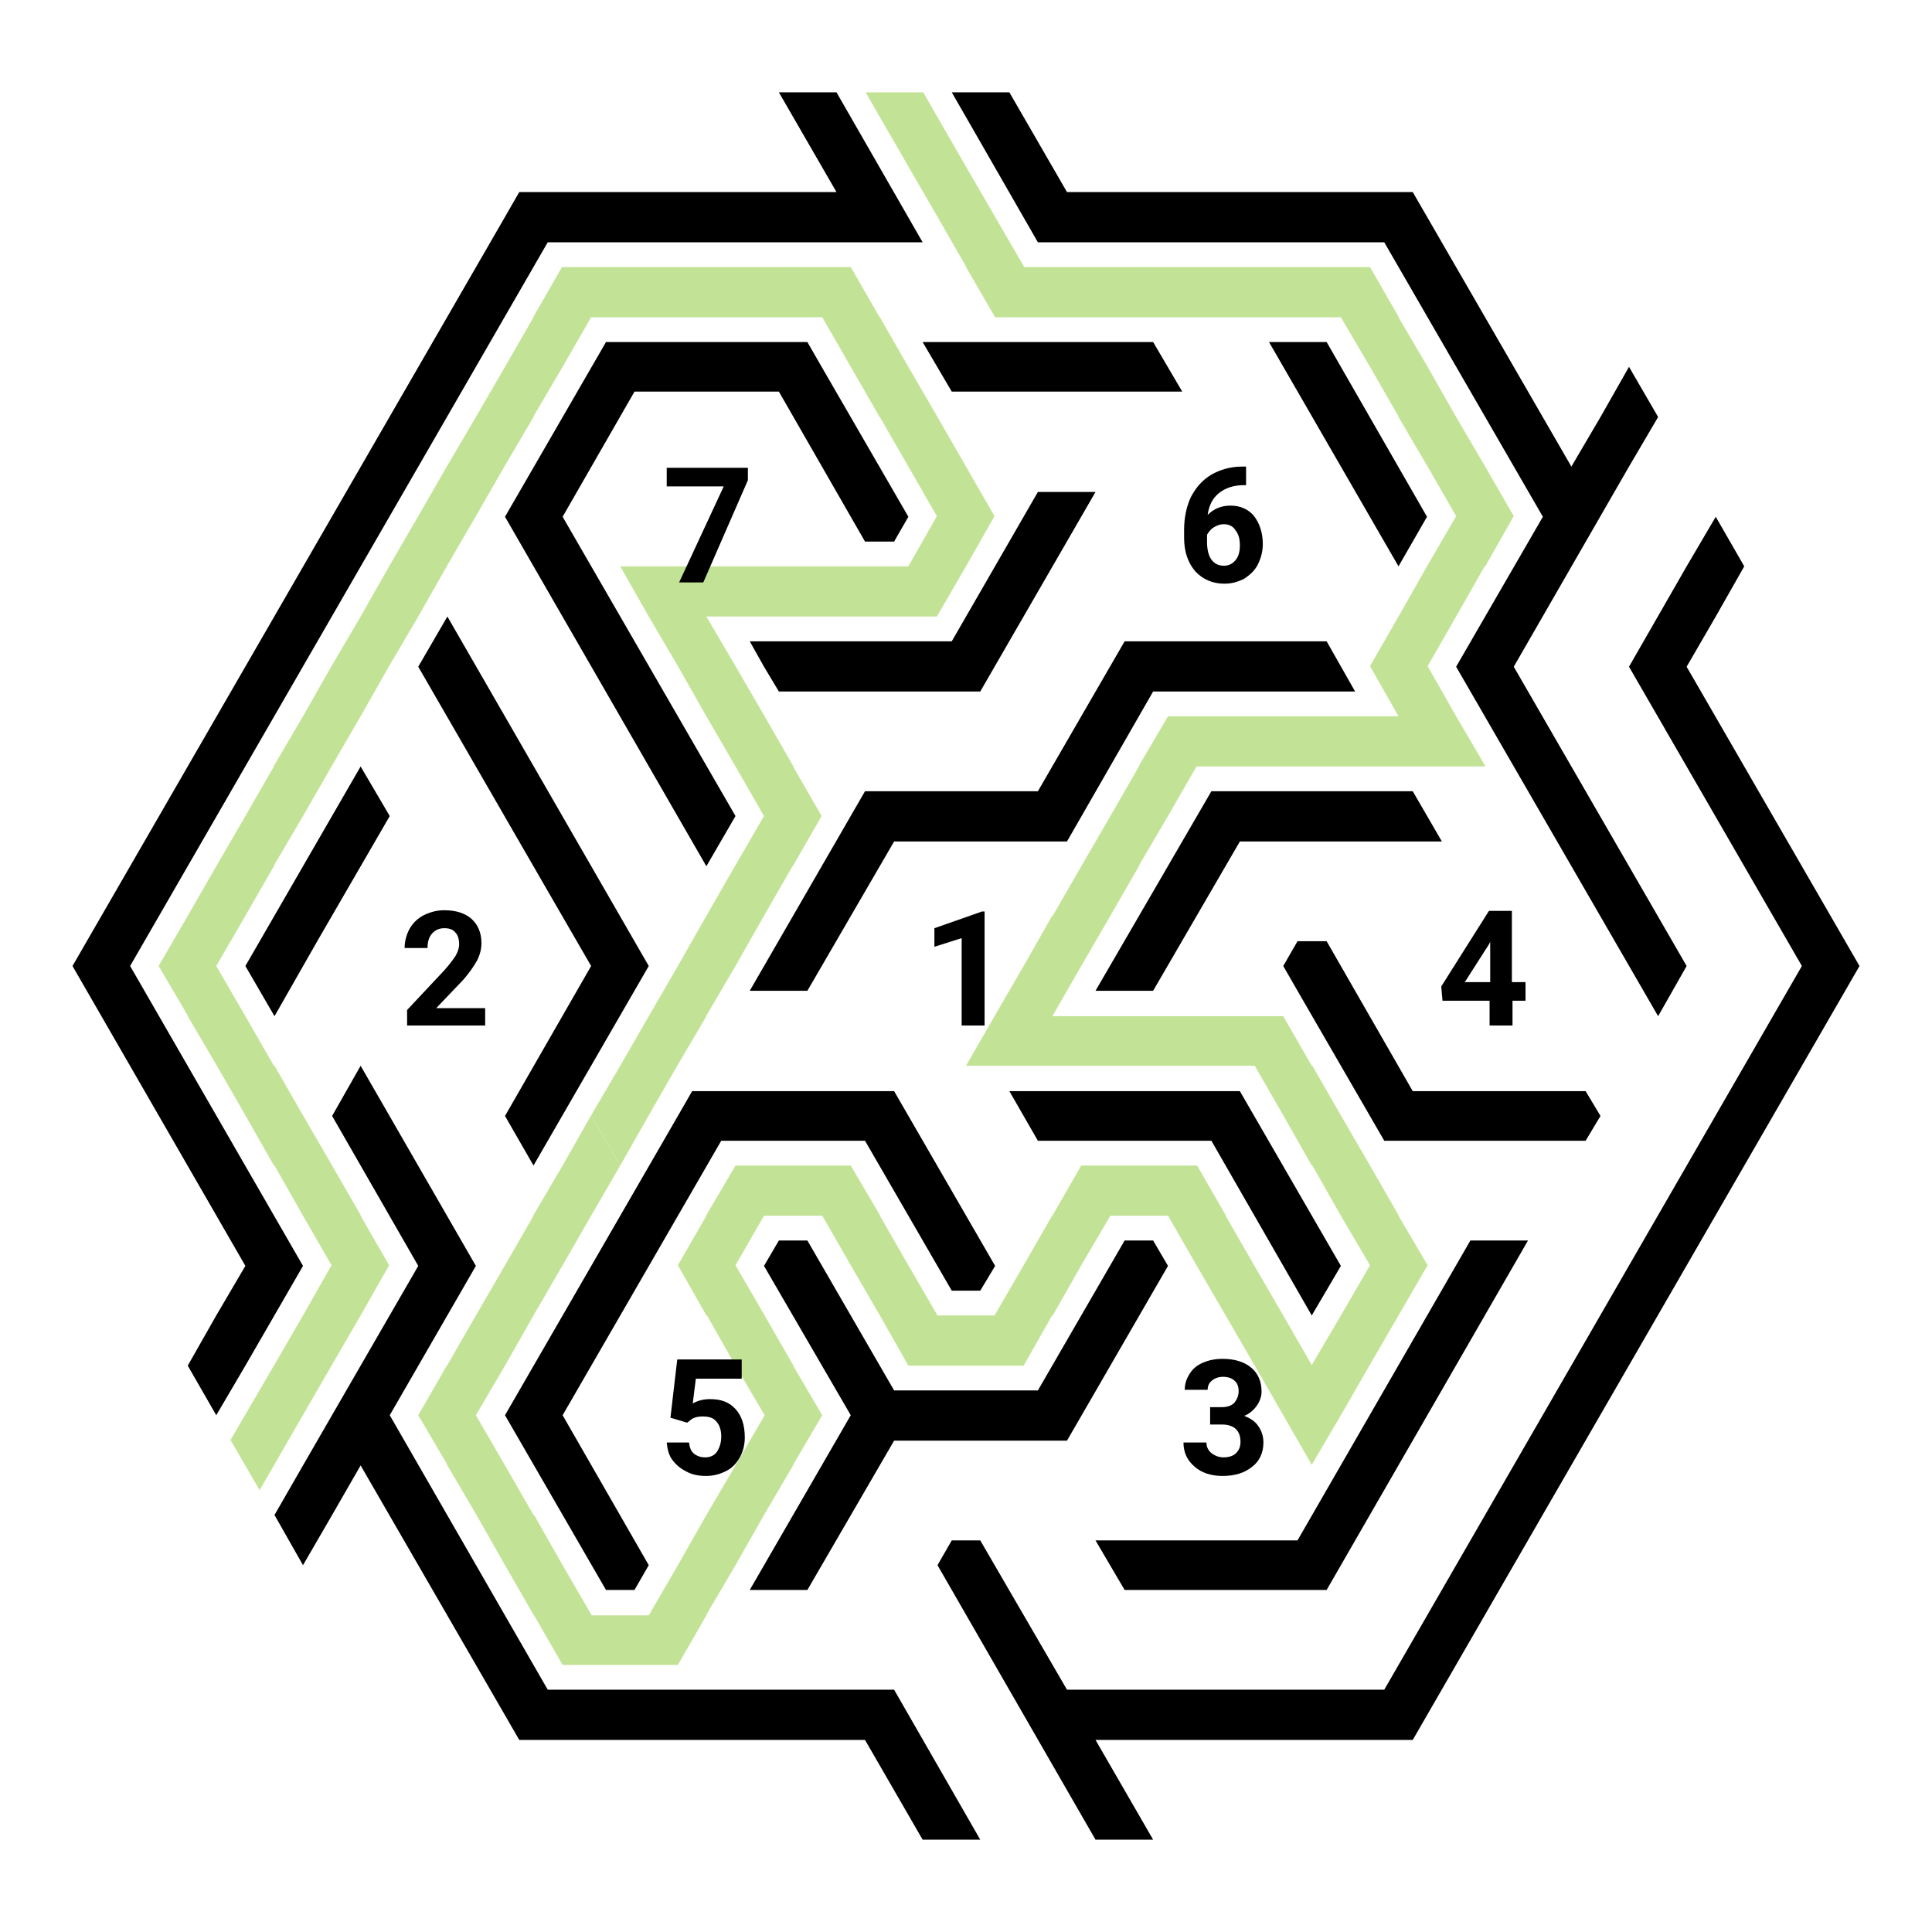 <?xml version="1.0" encoding="utf-8"?>
<!-- Generator: Adobe Illustrator 22.0.1, SVG Export Plug-In . SVG Version: 6.00 Build 0)  -->
<svg version="1.1" xmlns="http://www.w3.org/2000/svg" xmlns:xlink="http://www.w3.org/1999/xlink" x="0px" y="0px"
	 viewBox="0 0 311.8 311.8" style="enable-background:new 0 0 311.8 311.8;" xml:space="preserve">
<style type="text/css">
	.st0{fill:#C2E396;}
</style>
<g id="Ebene_2">
	<g>
		<polygon class="st0" points="239.6,91.4 239.7,91.4 239.7,91.4 244.3,83.3 239.7,75.3 239.7,75.3 235,67.3 230.4,59.2 225.7,51.2 
			225.7,51.1 221.1,43.1 211.8,43.1 211.7,43 211.7,43.1 202.4,43.1 193.2,43.1 183.9,43.1 183.8,43 183.8,43.1 174.5,43.1 
			165.3,43.1 160.6,35 155.9,26.9 149,14.9 139.7,14.9 142,18.9 151.3,35 155.9,43 155.9,43.1 155.9,43.1 160.6,51.2 169.8,51.2 
			169.9,51.2 179.2,51.2 188.5,51.2 197.8,51.2 197.8,51.2 207.1,51.2 216.4,51.2 221.1,59.2 225.7,67.2 225.7,67.3 225.7,67.3 
			230.4,75.3 235,83.3 230.3,91.4 225.7,99.5 225.7,99.5 221.1,107.5 225.7,115.6 225.7,115.6 216.4,115.6 207.1,115.6 197.8,115.6 
			197.8,115.6 197.8,115.6 188.5,115.6 183.8,123.6 183.8,123.7 179.2,131.7 174.5,139.8 169.9,147.8 169.8,147.8 165.2,155.9 
			160.5,164 155.9,172 155.9,172 155.9,172 165.2,172 174.6,172 183.8,172 183.9,172 193.1,172 202.5,172 207.1,180 211.7,188.1 
			211.7,188.1 211.8,188.1 216.4,196.2 221.1,204.2 216.4,212.3 211.7,220.3 207.1,212.3 202.4,204.2 197.8,196.2 197.8,196.1 
			193.2,188.1 183.9,188.1 183.8,188.1 183.8,188.1 174.5,188.1 169.9,196.1 169.8,196.2 165.2,204.2 160.5,212.3 151.3,212.3 
			146.6,204.2 142,196.2 142,196.1 137.3,188.1 128,188.1 128,188.1 128,188.1 118.7,188.1 114,196.1 114,196.2 109.4,204.2 
			114,212.3 114,212.3 114.1,212.3 118.7,220.4 123.4,228.4 118.7,236.5 114,244.5 114,244.5 109.4,252.6 104.7,260.7 95.5,260.7 
			90.8,252.6 86.2,244.5 86.1,244.5 81.5,236.5 76.8,228.4 81.5,220.4 86.1,212.3 86.2,212.3 86.1,212.3 90.8,204.2 95.4,196.2 
			100.1,188.1 100.1,188.1 95.4,180 90.8,188.1 86.1,196.1 86.1,196.2 81.5,204.2 76.8,212.3 72.2,220.3 72.1,220.4 67.5,228.4 
			72.2,236.4 72.1,236.5 72.2,236.5 76.9,244.5 81.5,252.6 86.1,260.6 86.1,260.7 86.2,260.7 90.8,268.7 100.1,268.7 100.1,268.7 
			109.4,268.7 114,260.7 114.1,260.7 114,260.6 118.7,252.6 123.3,244.5 128,236.5 128,236.5 128,236.4 132.7,228.4 128,220.4 
			128,220.3 123.4,212.3 118.7,204.2 123.3,196.2 132.7,196.2 137.3,204.2 142,212.3 141.9,212.3 142,212.3 146.6,220.4 
			155.9,220.4 155.9,220.4 165.2,220.4 169.8,212.3 169.9,212.3 169.9,212.3 174.5,204.2 179.2,196.2 188.5,196.2 193.1,204.2 
			197.8,212.3 197.8,212.3 197.8,212.3 202.5,220.4 207.1,228.4 211.7,236.4 216.4,228.4 221,220.4 225.7,212.3 225.7,212.3 
			225.7,212.3 230.4,204.2 225.7,196.2 225.7,196.1 221.1,188.1 216.4,180 211.8,172 211.7,172 207.1,164 197.8,164 197.8,163.9 
			197.8,164 188.5,164 179.2,164 169.9,164 169.9,163.9 174.5,155.9 179.2,147.8 183.8,139.8 183.9,139.8 183.8,139.7 188.5,131.7 
			193.1,123.7 202.5,123.7 211.7,123.7 211.8,123.7 221,123.7 230.4,123.7 239.6,123.7 239.7,123.7 239.7,123.6 235,115.6 
			230.4,107.5 235,99.5 		"/>
		<polygon class="st0" points="104.7,180 109.3,172 114,164 114,164 114,163.9 118.7,155.9 123.3,147.8 127.9,139.8 128,139.8 
			128,139.7 132.6,131.7 128,123.7 128,123.6 123.4,115.6 118.7,107.5 114,99.5 123.3,99.5 132.7,99.5 141.9,99.5 142,99.5 
			151.2,99.5 155.9,91.4 155.9,91.4 155.9,91.4 160.5,83.3 155.9,75.3 155.9,75.3 151.3,67.3 146.6,59.2 142,51.2 141.9,51.1 
			137.3,43.1 128,43.1 128,43 127.9,43.1 118.6,43.1 109.4,43.1 100.1,43.1 100.1,43 100,43.1 90.7,43.1 86.1,51.1 86.1,51.2 
			81.5,59.2 76.8,67.3 72.1,75.3 72.1,75.3 67.5,83.3 62.8,91.4 58.2,99.5 58.2,99.5 53.5,107.5 48.9,115.6 44.2,123.6 44.2,123.7 
			39.6,131.7 34.9,139.8 30.3,147.8 30.3,147.8 25.6,155.9 30.3,163.9 30.3,164 30.3,164 35,172 39.6,180 44.2,188.1 44.2,188.1 
			44.3,188.1 48.9,196.2 53.5,204.2 48.9,212.3 44.2,220.4 37.2,232.4 41.9,240.5 44.2,236.5 53.5,220.4 58.2,212.3 58.2,212.3 
			58.2,212.3 62.8,204.2 58.2,196.2 58.2,196.1 53.6,188.1 48.9,180 44.3,172 44.2,172 39.6,164 34.9,155.9 39.6,147.8 44.2,139.8 
			44.3,139.8 44.2,139.7 48.9,131.7 53.5,123.7 58.2,115.6 58.2,115.6 58.2,115.6 62.8,107.5 67.5,99.5 72.1,91.4 72.2,91.4 
			72.1,91.4 76.8,83.3 81.4,75.3 86.1,67.3 86.1,67.3 86.1,67.2 90.8,59.2 95.4,51.2 104.7,51.2 114,51.2 114,51.2 123.3,51.2 
			132.7,51.2 137.3,59.2 141.9,67.2 141.9,67.3 142,67.3 146.6,75.3 151.2,83.3 146.6,91.4 137.3,91.4 128,91.4 128,91.4 
			127.9,91.4 118.6,91.4 109.4,91.4 100.1,91.4 104.7,99.5 109.4,107.5 114,115.6 114,115.6 114,115.6 118.7,123.7 123.3,131.7 
			118.6,139.8 114,147.8 114,147.8 109.4,155.9 104.7,164 100.1,172 100,172 100.1,172 95.4,180 100.1,188.1 104.7,180 		"/>
	</g>
</g>
<g id="Ebene_1">
	<polygon points="153.6,232.5 172.2,232.5 188.5,204.3 186.1,200.2 181.5,200.2 167.5,224.4 144.3,224.4 130.3,200.2 125.7,200.2 
		123.3,204.3 137.3,228.4 121,256.6 130.3,256.6 144.3,232.5 153.6,232.5 153.6,232.5 	"/>
	<polygon points="200.1,248.6 176.8,248.6 181.5,256.6 214.1,256.6 246.6,200.2 237.3,200.2 209.4,248.6 200.1,248.6 200.1,248.6 	
		"/>
	<polygon points="109.4,180.1 81.5,228.4 97.8,256.6 102.4,256.6 104.7,252.6 90.8,228.4 116.4,184.1 139.6,184.1 153.6,208.3 
		158.2,208.3 160.6,204.3 144.3,176.1 111.7,176.1 109.4,180.1 109.4,180.1 	"/>
	<polygon points="139.6,280.8 148.9,296.9 158.2,296.9 144.3,272.7 88.4,272.7 62.9,228.4 76.8,204.3 58.2,172 53.6,180.1 
		67.5,204.3 48.9,236.5 48.9,236.5 44.3,244.5 48.9,252.6 53.6,244.5 53.6,244.5 58.2,236.5 83.8,280.8 139.6,280.8 139.6,280.8 
		139.6,280.8 	"/>
	<polygon points="209.4,159.9 223.4,184.1 255.9,184.1 258.3,180.1 255.9,176.1 228,176.1 214.1,151.9 209.4,151.9 207.1,155.9 
		209.4,159.9 209.4,159.9 	"/>
	<polygon points="162.9,176.1 167.5,184.1 195.5,184.1 211.7,212.3 216.4,204.3 200.1,176.1 162.9,176.1 162.9,176.1 	"/>
	<polygon points="158.2,22.9 167.5,39.1 223.4,39.1 249,83.4 235,107.6 267.6,164 272.2,155.9 244.3,107.6 262.9,75.3 262.9,75.3 
		267.6,67.3 262.9,59.2 258.3,67.3 258.3,67.3 253.6,75.3 228,31 172.2,31 162.9,14.9 153.6,14.9 158.2,22.9 158.2,22.9 	"/>
	<polygon points="228,127.7 195.5,127.7 176.8,159.9 186.1,159.9 200.1,135.8 232.7,135.8 228,127.7 	"/>
	<polygon points="230.3,83.4 214.1,55.2 204.8,55.2 225.7,91.4 230.3,83.4 230.3,83.4 	"/>
	<polygon points="186.1,55.2 148.9,55.2 153.6,63.2 190.8,63.2 186.1,55.2 	"/>
	<polygon points="272.2,91.4 272.2,91.4 262.9,107.6 290.8,155.9 223.4,272.7 172.2,272.7 158.2,248.6 153.6,248.6 151.3,252.6 
		176.8,296.9 186.1,296.9 176.8,280.8 228,280.8 300.1,155.9 272.2,107.6 276.9,99.5 276.9,99.5 281.5,91.4 276.9,83.4 272.2,91.4 
		272.2,91.4 	"/>
	<polygon points="132.6,59.2 130.3,55.2 97.8,55.2 81.5,83.4 114,139.8 118.7,131.7 90.8,83.4 102.4,63.2 125.7,63.2 139.6,87.4 
		144.3,87.4 146.6,83.4 132.6,59.2 	"/>
	<polygon points="88.4,143.8 95.4,155.9 81.5,180.1 86.1,188.1 104.7,155.9 72.2,99.5 67.5,107.6 88.4,143.8 88.4,143.8 	"/>
	<polygon points="123.3,107.6 125.7,111.6 158.2,111.6 176.8,79.4 167.5,79.4 153.6,103.5 121,103.5 123.3,107.6 123.3,107.6 	"/>
	<polygon points="81.5,35 11.7,155.9 39.6,204.3 34.9,212.3 34.9,212.3 30.3,220.4 34.9,228.4 39.6,220.4 39.6,220.4 48.9,204.3 
		21,155.9 88.4,39.1 148.9,39.1 135,14.9 125.7,14.9 135,31 83.8,31 81.5,35 81.5,35 	"/>
	<polygon points="51.2,151.9 62.9,131.7 58.2,123.7 39.6,155.9 44.3,164 51.2,151.9 51.2,151.9 	"/>
	<polygon points="195.5,111.6 218.7,111.6 214.1,103.5 181.5,103.5 167.5,127.7 139.6,127.7 121,159.9 130.3,159.9 144.3,135.8 
		172.2,135.8 186.1,111.6 195.5,111.6 195.5,111.6 	"/>
	<g>
		<path d="M158.9,165.5h-3.7v-14.1l-4.4,1.4v-3l7.7-2.7h0.4V165.5z"/>
	</g>
	<g>
		<path d="M78.3,165.5H65.7V163l6-6.4c0.8-0.9,1.4-1.7,1.8-2.3c0.4-0.7,0.6-1.3,0.6-1.9c0-0.8-0.2-1.5-0.6-1.9
			c-0.4-0.5-1-0.7-1.8-0.7c-0.8,0-1.5,0.3-2,0.9c-0.5,0.6-0.7,1.3-0.7,2.3h-3.7c0-1.1,0.3-2.2,0.8-3.1c0.5-0.9,1.3-1.7,2.3-2.2
			c1-0.5,2.1-0.8,3.3-0.8c1.9,0,3.4,0.5,4.4,1.4s1.6,2.2,1.6,3.9c0,0.9-0.2,1.8-0.7,2.8c-0.5,0.9-1.3,2.1-2.4,3.3l-4.2,4.4h7.9
			V165.5z"/>
	</g>
	<g>
		<path d="M244.1,158.5h2.1v3h-2.1v4h-3.7v-4h-7.6l-0.2-2.3l7.7-12.2h3.7V158.5z M236.4,158.5h4.1V152l-0.2,0.4L236.4,158.5z"/>
	</g>
	<g>
		<path d="M195.1,227.1h2c0.9,0,1.6-0.2,2.1-0.7c0.4-0.5,0.7-1.1,0.7-1.9c0-0.7-0.2-1.3-0.7-1.7c-0.4-0.4-1.1-0.6-1.8-0.6
			c-0.7,0-1.3,0.2-1.8,0.6c-0.5,0.4-0.7,0.9-0.7,1.5h-3.7c0-1,0.3-1.8,0.8-2.6c0.5-0.8,1.2-1.4,2.2-1.8c0.9-0.4,2-0.6,3.1-0.6
			c2,0,3.5,0.5,4.6,1.4c1.1,0.9,1.7,2.2,1.7,3.9c0,0.8-0.3,1.6-0.8,2.3c-0.5,0.7-1.2,1.3-2,1.6c1,0.4,1.8,0.9,2.3,1.7
			c0.5,0.7,0.8,1.6,0.8,2.6c0,1.6-0.6,3-1.8,3.9c-1.2,1-2.8,1.5-4.8,1.5c-1.8,0-3.4-0.5-4.5-1.5c-1.2-1-1.8-2.3-1.8-3.9h3.7
			c0,0.7,0.3,1.3,0.8,1.7c0.5,0.4,1.2,0.7,1.9,0.7c0.9,0,1.6-0.2,2.1-0.7c0.5-0.5,0.7-1.1,0.7-1.8c0-1.8-1-2.8-3-2.8h-1.9V227.1z"/>
	</g>
	<g>
		<path d="M201.1,75.3v3h-0.4c-1.7,0-3,0.5-4,1.3c-1,0.8-1.6,2-1.8,3.5c1-1,2.2-1.5,3.7-1.5c1.6,0,2.9,0.6,3.8,1.7
			c0.9,1.2,1.4,2.7,1.4,4.5c0,1.2-0.3,2.3-0.8,3.3c-0.5,1-1.3,1.7-2.2,2.3c-1,0.5-2,0.8-3.2,0.8c-1.9,0-3.5-0.7-4.7-2
			c-1.2-1.4-1.8-3.2-1.8-5.4v-1.3c0-2,0.4-3.8,1.1-5.3c0.8-1.5,1.8-2.7,3.3-3.6c1.4-0.8,3.1-1.3,4.9-1.3H201.1z M197.5,84.6
			c-0.6,0-1.1,0.2-1.6,0.5c-0.5,0.3-0.8,0.7-1.1,1.2v1.1c0,1.2,0.2,2.2,0.7,2.9s1.2,1,2,1c0.8,0,1.4-0.3,1.9-0.9
			c0.5-0.6,0.7-1.4,0.7-2.4c0-1-0.2-1.8-0.7-2.4C199,84.9,198.3,84.6,197.5,84.6z"/>
	</g>
	<g>
		<path d="M120.7,77.5L113.5,94h-3.9l7.2-15.5h-9.2v-3h13.1V77.5z"/>
	</g>
	<g>
		<path d="M108.2,228.8l1.1-9.4h10.4v3.1h-7.4l-0.5,4c0.9-0.5,1.8-0.7,2.8-0.7c1.8,0,3.1,0.5,4.1,1.6c1,1.1,1.5,2.6,1.5,4.6
			c0,1.2-0.3,2.3-0.8,3.2c-0.5,0.9-1.2,1.7-2.2,2.2s-2,0.8-3.3,0.8c-1.1,0-2.2-0.2-3.1-0.7c-1-0.5-1.7-1.1-2.3-1.9
			c-0.6-0.8-0.8-1.8-0.9-2.8h3.6c0.1,0.8,0.3,1.4,0.8,1.8c0.5,0.4,1.1,0.6,1.8,0.6c0.8,0,1.5-0.3,1.9-0.9c0.4-0.6,0.7-1.4,0.7-2.5
			c0-1-0.3-1.9-0.8-2.4c-0.5-0.6-1.2-0.8-2.2-0.8c-0.9,0-1.6,0.2-2.1,0.7l-0.4,0.3L108.2,228.8z"/>
	</g>
	<g>
	</g>
	<g>
	</g>
	<g>
	</g>
	<g>
	</g>
	<g>
	</g>
	<g>
	</g>
	<g>
	</g>
	<g>
	</g>
	<g>
	</g>
	<g>
	</g>
	<g>
	</g>
	<g>
	</g>
	<g>
	</g>
	<g>
	</g>
	<g>
	</g>
</g>
</svg>
